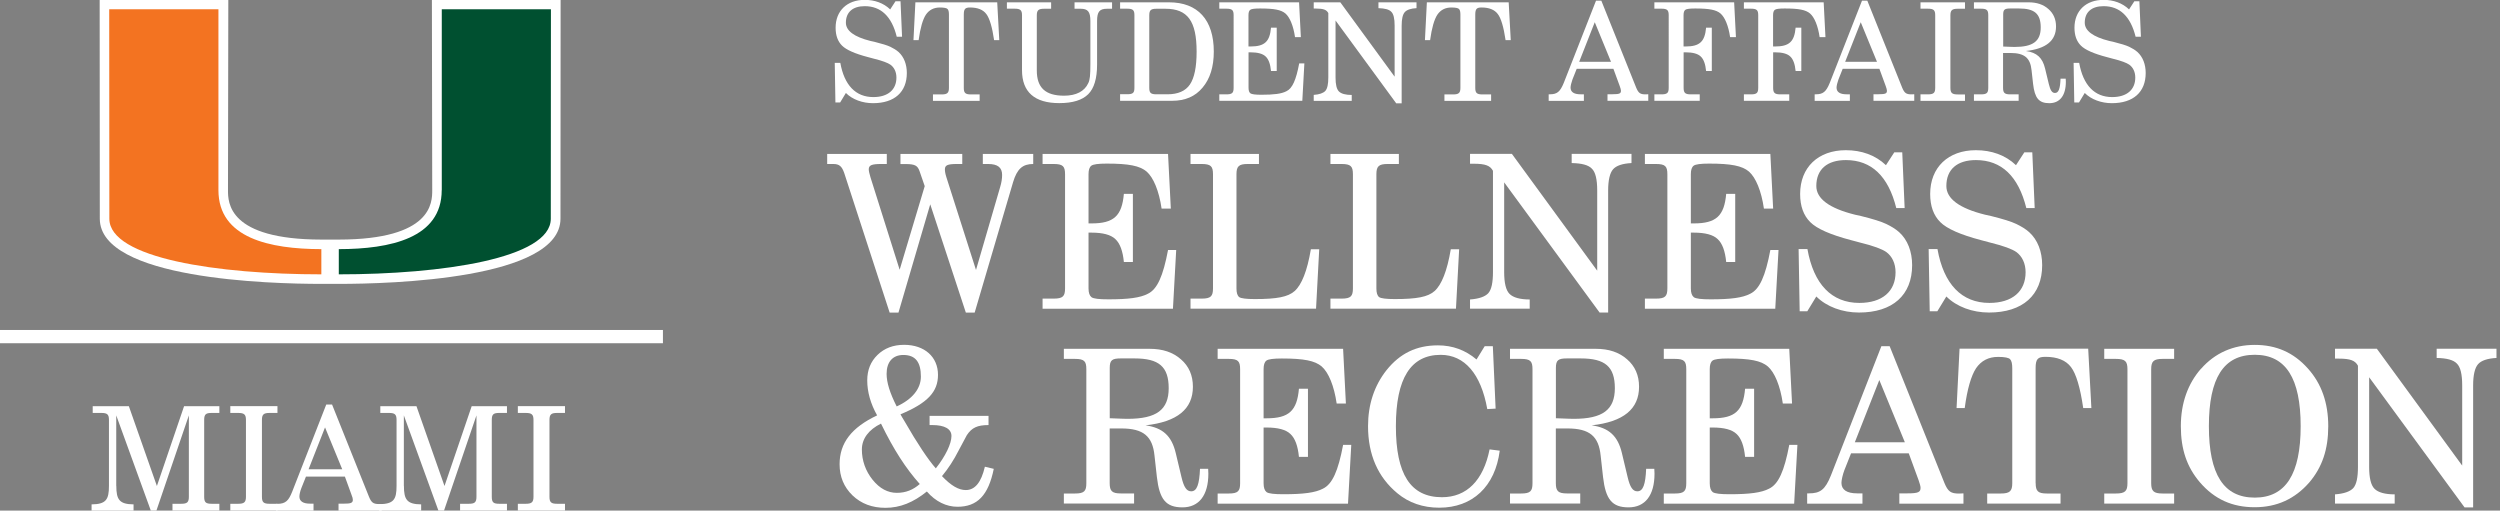 <?xml version="1.0" encoding="UTF-8"?>
<svg id="Layer_1" xmlns="http://www.w3.org/2000/svg" version="1.1" viewBox="0 0 377 77">
  <rect x="0" y="0" width="377" height="77" fill="#808080" stroke="none"/>
  <!-- Generator: Adobe Illustrator 29.1.0, SVG Export Plug-In . SVG Version: 2.1.0 Build 142)  -->
  <defs>
    <style>
      .st0 {
        fill: #005030;
      }

      .st1 {
        fill: #fff;
      }

      .st2 {
        fill: none;
        stroke: #fff;
        stroke-width: 2px;
      }

      .st3 {
        fill: #f37321;
      }
    </style>
  </defs>
  <path class="st1" d="M65.13,0l.05,28.68c0,1.84,0,7.43-14.08,7.45h-1.32s-1.32,0-1.32,0c-14.08-.02-14.08-5.61-14.08-7.45l.05-28.68H15.03l.02,32.98c0,9.12,25.58,9.83,33.42,9.83h2.63c7.84,0,33.42-.71,33.42-9.83l.02-32.98h-19.41Z"/>
  <path class="st0" d="M66.62,28.68V1.4h16.46s-.02,30.49-.02,31.58c0,5.99-16.43,8.39-31.97,8.39,0-.75,0-2.61,0-3.8,7.78-.01,15.52-1.66,15.52-8.89"/>
  <path class="st3" d="M32.94,28.68V1.4h-16.47s.02,30.49.02,31.58c0,5.99,16.43,8.39,31.97,8.39,0-.75,0-2.61,0-3.8-7.78-.01-15.52-1.66-15.52-8.89"/>
  <line class="st2" y1="50.76" x2="99.97" y2="50.76"/>
  <path class="st1" d="M17.54,73.27c0,2.07.46,2.77,2.6,2.79v.94h-6.33v-.94c2.2-.02,2.62-.74,2.62-2.79v-9.95c0-.85-.28-1.05-1.16-1.05h-1.29v-1.02h5.45l4.23,12.04,4.1-12.04h5.32v1.02h-1.16c-.87,0-1.13.2-1.13,1.05v11.6c0,.85.26,1.05,1.13,1.05h1.16v1.02h-7.07v-1.02h1.31c.87,0,1.16-.2,1.16-1.05v-12.28l-4.89,14.35h-.85l-5.21-14.35v10.62Z"/>
  <path class="st1" d="M34.73,75.97h1.18c.89,0,1.18-.22,1.18-1.05v-11.6c0-.83-.28-1.05-1.18-1.05h-1.18v-1.03h7.11v1.03h-1.18c-.89,0-1.16.22-1.16,1.05v11.6c0,.83.26,1.05,1.16,1.05h1.18v1.02h-7.11v-1.02Z"/>
  <path class="st1" d="M49.02,64.44l-2.49,6.33h5.08l-2.6-6.33ZM50.07,60.99l5.56,13.89c.35.85.61,1.13,1.5,1.13.13,0,.28,0,.44,0v.99h-6.52v-1.05h.83c.92,0,1.33-.07,1.33-.57,0-.17-.06-.44-.2-.76l-1-2.75h-5.87l-.68,1.7c-.2.5-.31,1.02-.31,1.31,0,.7.55,1.07,1.59,1.07h.54v1.05h-5.63v-1.02h.17c1.29,0,1.72-.52,2.25-1.85l5.13-13.13h.85Z"/>
  <path class="st1" d="M60.91,73.27c0,2.07.46,2.77,2.6,2.79v.94h-6.33v-.97c2.2-.02,2.62-.71,2.62-2.76v-9.95c0-.85-.28-1.05-1.16-1.05h-1.29v-1.02h5.45l4.23,12.04,4.1-12.04h5.32v1.02h-1.16c-.87,0-1.13.2-1.13,1.05v11.6c0,.85.26,1.05,1.13,1.05h1.16v1.02h-7.07v-1.02h1.31c.87,0,1.16-.2,1.16-1.05v-12.28l-4.89,14.35h-.85l-5.21-14.35v10.62Z"/>
  <path class="st1" d="M78.09,75.97h1.18c.89,0,1.18-.22,1.18-1.05v-11.6c0-.83-.28-1.05-1.18-1.05h-1.18v-1.03h7.11v1.03h-1.18c-.89,0-1.16.22-1.16,1.05v11.6c0,.83.26,1.05,1.16,1.05h1.18v1.02h-7.11v-1.02Z"/>
  <g>
    <path class="st1" d="M126.7,15.45h-.72l-.1-5.97h.84c.6,3.37,2.32,5.16,4.98,5.16,2.2,0,3.48-1.11,3.48-2.94,0-.84-.33-1.54-.91-1.95-.39-.27-1.19-.58-2.45-.89l-.93-.25c-1.95-.51-3.27-1.09-3.91-1.73s-.97-1.52-.97-2.7c0-2.55,1.73-4.2,4.38-4.2,1.5,0,2.84.47,3.85,1.44l.8-1.23h.76l.23,5.35h-.8c-.76-3.07-2.39-4.61-4.83-4.61-1.81,0-2.84.91-2.84,2.49,0,1.21,1.23,2.14,3.72,2.76l.56.12c1.15.29,1.95.53,2.43.76.47.23.88.47,1.23.78.82.74,1.25,1.87,1.25,3.17,0,2.88-1.87,4.55-5.1,4.55-1.58,0-3.11-.55-4.09-1.54l-.86,1.42Z"/>
    <path class="st1" d="M145.34,13.25c0,.76.23.99,1.07.99h1.32v.97h-7.04v-.97h1.32c.84,0,1.09-.23,1.09-.99V2.22c0-.43-.06-.72-.21-.86-.12-.14-.51-.23-1.15-.23-.93,0-1.63.37-2.12,1.09-.47.72-.84,2-1.09,3.83h-.78l.29-5.7h12.34l.31,5.7h-.78c-.29-1.97-.68-3.29-1.17-3.93-.49-.66-1.32-.99-2.45-.99-.74,0-.95.21-.95,1.09v11.03Z"/>
    <path class="st1" d="M151.85.35h6.66v.97h-1.07c-.84,0-1.09.23-1.09.99v8.31c0,2.61,1.3,3.81,4.11,3.81,1.83,0,3.09-.66,3.66-1.91.23-.47.31-1.15.31-2.86V3.17c0-1.42-.39-1.85-1.48-1.85h-.91V.35h5.66v.97h-.76c-1.13,0-1.5.45-1.5,1.85v6.56c0,2.1-.45,3.6-1.34,4.48s-2.32,1.34-4.36,1.34c-3.72,0-5.62-1.67-5.62-4.96V2.3c0-.76-.25-.99-1.09-.99h-1.19V.35Z"/>
    <path class="st1" d="M168.91,15.2v-.99h1.07c.88,0,1.09-.21,1.09-.97V2.3c0-.76-.21-.99-1.09-.99h-1.07V.35h7.38c4.34,0,6.75,2.65,6.75,7.43,0,2.28-.56,4.09-1.69,5.43-1.11,1.34-2.63,1.99-4.59,1.99h-7.86ZM173.31,13.25c0,.76.23.97,1.07.97h1.67c1.58,0,2.72-.49,3.39-1.48s1.01-2.63,1.01-4.96c0-4.61-1.36-6.46-4.71-6.46h-1.36c-.84,0-1.07.23-1.07.99v10.94Z"/>
    <path class="st1" d="M183.87,15.2v-.97h1.07c.88,0,1.09-.23,1.09-.99V2.3c0-.76-.21-.99-1.09-.99h-1.07V.35h12.03l.27,5.25h-.88c-.25-1.71-.78-2.98-1.44-3.56-.66-.56-1.71-.76-3.83-.76-.8,0-1.3.06-1.48.2-.19.14-.27.41-.27.82v4.71h.29c2.14,0,2.92-.72,3.11-2.84h.86v6.54h-.86c-.1-1.05-.37-1.79-.82-2.2-.43-.41-1.19-.62-2.28-.62h-.29v5.35c0,.43.1.7.29.84.21.14.74.21,1.63.21,1.91,0,3.04-.14,3.79-.53.91-.43,1.46-1.71,1.93-4.2h.78l-.31,5.64h-12.51Z"/>
    <path class="st1" d="M198.11,15.2v-.89c.86-.06,1.44-.27,1.75-.6.31-.35.45-1.03.45-2.04V1.97c-.27-.49-.72-.68-1.85-.68h-.35V.35h4.01l8.19,11.21V3.87c0-1.07-.16-1.77-.51-2.1-.33-.35-.97-.51-1.93-.54V.35h5.74v.88c-.86.04-1.46.25-1.77.6s-.47,1.03-.47,2.04v11.71h-.82l-9.15-12.49v8.6c0,1.05.16,1.75.51,2.1.35.35,1.01.53,1.93.53v.89h-5.72Z"/>
    <path class="st1" d="M222.47,13.25c0,.76.23.99,1.07.99h1.32v.97h-7.04v-.97h1.32c.84,0,1.09-.23,1.09-.99V2.22c0-.43-.06-.72-.21-.86-.12-.14-.51-.23-1.15-.23-.93,0-1.63.37-2.12,1.09-.47.72-.84,2-1.09,3.83h-.78l.29-5.7h12.34l.31,5.7h-.78c-.29-1.97-.68-3.29-1.17-3.93-.49-.66-1.32-.99-2.45-.99-.74,0-.95.21-.95,1.09v11.03Z"/>
    <path class="st1" d="M240.68.1h.8l5.25,13.1c.35.84.62,1.03,1.42,1.03.08,0,.31-.02.41-.02v.99h-6.15v-.99h.78c1.05,0,1.25-.12,1.25-.53,0-.16-.08-.41-.19-.72l-.95-2.59h-5.53l-.64,1.61c-.16.43-.29.97-.29,1.23,0,.66.51,1.01,1.5,1.01h.51v.99h-5.31v-.99h.16c1.09,0,1.56-.35,2.12-1.73L240.68.1ZM242.94,9.32l-2.45-5.97-2.35,5.97h4.79Z"/>
    <path class="st1" d="M249.48,15.2v-.97h1.07c.88,0,1.09-.23,1.09-.99V2.3c0-.76-.21-.99-1.09-.99h-1.07V.35h12.03l.27,5.25h-.88c-.25-1.71-.78-2.98-1.44-3.56-.66-.56-1.71-.76-3.83-.76-.8,0-1.3.06-1.48.2-.19.14-.27.41-.27.82v4.71h.29c2.14,0,2.92-.72,3.11-2.84h.86v6.54h-.86c-.1-1.05-.37-1.79-.82-2.2-.43-.41-1.19-.62-2.28-.62h-.29v5.35c0,.76.23.99,1.07.99h1.36v.97h-6.83Z"/>
    <path class="st1" d="M262.98,15.2v-.97h1.07c.88,0,1.09-.23,1.09-.99V2.3c0-.76-.21-.99-1.09-.99h-1.07V.35h12.03l.27,5.25h-.88c-.25-1.71-.78-2.98-1.44-3.56-.66-.56-1.71-.76-3.83-.76-.8,0-1.3.06-1.48.2-.19.14-.27.41-.27.82v4.71h.29c2.14,0,2.92-.72,3.11-2.84h.86v6.54h-.86c-.1-1.05-.37-1.79-.82-2.2-.43-.41-1.19-.62-2.28-.62h-.29v5.35c0,.76.23.99,1.07.99h1.36v.97h-6.83Z"/>
    <path class="st1" d="M280.79.1h.8l5.25,13.1c.35.84.62,1.03,1.42,1.03.08,0,.31-.02.41-.02v.99h-6.15v-.99h.78c1.05,0,1.25-.12,1.25-.53,0-.16-.08-.41-.19-.72l-.95-2.59h-5.53l-.64,1.61c-.16.43-.29.97-.29,1.23,0,.66.51,1.01,1.5,1.01h.51v.99h-5.31v-.99h.16c1.09,0,1.56-.35,2.12-1.73L280.79.1ZM283.05,9.32l-2.45-5.97-2.35,5.97h4.79Z"/>
    <path class="st1" d="M289.61,15.2v-.97h1.11c.88,0,1.11-.23,1.11-.99V2.3c0-.76-.23-.99-1.11-.99h-1.11V.35h6.71v.97h-1.11c-.84,0-1.09.23-1.09.99v10.94c0,.76.25.99,1.09.99h1.11v.97h-6.71Z"/>
    <path class="st1" d="M297.67,15.2v-.97h1.07c.88,0,1.09-.23,1.09-.99V2.3c0-.76-.21-.99-1.09-.99h-1.07V.35h8.23c1.25,0,2.24.33,3,1.01.76.66,1.15,1.54,1.15,2.63,0,2.14-1.5,3.37-4.55,3.7,1.67.23,2.51,1.03,2.9,2.65l.56,2.32c.23.97.49,1.36.93,1.36.56,0,.78-.66.84-2.16h.78c0,.1.02.37.02.47,0,2.08-.91,3.23-2.49,3.23s-2.2-.76-2.45-2.9l-.23-2.06c-.19-1.87-1.07-2.61-3.19-2.61h-1.11v5.25c0,.76.23.99,1.07.99h1.28v.97h-6.75ZM302.08,7.02l1.01.04c.16,0,.31.02.7.02,2.78,0,3.95-.86,3.95-2.94s-.95-2.86-3.27-2.86h-1.34c-.82,0-1.05.16-1.05.91v4.83Z"/>
    <path class="st1" d="M313.52,15.45h-.72l-.1-5.97h.84c.6,3.37,2.32,5.16,4.98,5.16,2.2,0,3.48-1.11,3.48-2.94,0-.84-.33-1.54-.91-1.95-.39-.27-1.19-.58-2.45-.89l-.93-.25c-1.95-.51-3.27-1.09-3.91-1.73s-.97-1.52-.97-2.7c0-2.55,1.73-4.2,4.38-4.2,1.5,0,2.84.47,3.85,1.44l.8-1.23h.76l.23,5.35h-.8c-.76-3.07-2.39-4.61-4.83-4.61-1.81,0-2.84.91-2.84,2.49,0,1.21,1.23,2.14,3.72,2.76l.56.12c1.15.29,1.95.53,2.43.76.47.23.88.47,1.23.78.82.74,1.25,1.87,1.25,3.17,0,2.88-1.87,4.55-5.1,4.55-1.58,0-3.11-.55-4.09-1.54l-.86,1.42Z"/>
  </g>
  <g>
    <path class="st1" d="M135.83,23.21h9.28v1.52h-.81c-1.42,0-1.81.19-1.81.81,0,.29.06.68.23,1.2l4.46,13.97,3.62-12.42c.23-.74.32-1.36.32-1.91,0-1.13-.68-1.65-2.1-1.65h-.81v-1.52h7.6v1.52c-1.58,0-2.43.71-3.04,2.75l-5.79,19.66h-1.33l-5.37-16.33-4.79,16.33h-1.33l-6.86-21.08c-.36-1-.74-1.33-1.65-1.33h-.91v-1.52h8.99v1.52h-.84c-1.45,0-1.88.19-1.88.81,0,.23.1.68.26,1.2l4.4,13.94,3.78-12.61-.78-2.26c-.29-.81-.65-1.07-2.07-1.07h-.81v-1.52Z"/>
    <path class="st1" d="M157.22,46.55v-1.52h1.68c1.39,0,1.71-.36,1.71-1.55v-17.2c0-1.2-.32-1.55-1.71-1.55h-1.68v-1.52h18.92l.42,8.25h-1.39c-.39-2.68-1.23-4.69-2.26-5.59-1.03-.87-2.68-1.2-6.01-1.2-1.26,0-2.04.1-2.33.32-.29.23-.42.65-.42,1.29v7.41h.45c3.36,0,4.59-1.13,4.88-4.46h1.36v10.28h-1.36c-.16-1.65-.58-2.81-1.29-3.46-.68-.65-1.88-.97-3.59-.97h-.45v8.41c0,.68.16,1.1.45,1.33.32.23,1.16.32,2.55.32,3.01,0,4.79-.23,5.95-.84,1.42-.68,2.3-2.68,3.04-6.6h1.23l-.49,8.86h-19.66Z"/>
    <path class="st1" d="M179.53,46.55v-1.52h1.68c1.39,0,1.71-.36,1.71-1.55v-17.2c0-1.2-.32-1.55-1.71-1.55h-1.68v-1.52h10.32v1.52h-1.71c-1.33,0-1.68.36-1.68,1.55v17.2c0,.68.13,1.1.42,1.33.29.19,1.07.29,2.33.29,3.36,0,5.01-.32,6.01-1.2,1.07-.94,1.91-3.04,2.46-6.31h1.26l-.48,8.96h-18.92Z"/>
    <path class="st1" d="M200.63,46.55v-1.52h1.68c1.39,0,1.71-.36,1.71-1.55v-17.2c0-1.2-.32-1.55-1.71-1.55h-1.68v-1.52h10.32v1.52h-1.71c-1.33,0-1.68.36-1.68,1.55v17.2c0,.68.13,1.1.42,1.33.29.19,1.07.29,2.33.29,3.36,0,5.01-.32,6.01-1.2,1.07-.94,1.91-3.04,2.46-6.31h1.26l-.48,8.96h-18.92Z"/>
    <path class="st1" d="M221.68,46.55v-1.39c1.36-.1,2.26-.42,2.75-.94.49-.55.71-1.62.71-3.2v-15.26c-.42-.78-1.13-1.07-2.91-1.07h-.55v-1.49h6.31l12.87,17.62v-12.09c0-1.68-.26-2.78-.81-3.3-.52-.55-1.52-.81-3.04-.84v-1.39h9.02v1.39c-1.36.07-2.3.39-2.78.94-.48.55-.74,1.62-.74,3.2v18.4h-1.29l-14.39-19.63v13.52c0,1.65.26,2.75.81,3.3s1.58.84,3.04.84v1.39h-8.99Z"/>
    <path class="st1" d="M248.05,46.55v-1.52h1.68c1.39,0,1.71-.36,1.71-1.55v-17.2c0-1.2-.32-1.55-1.71-1.55h-1.68v-1.52h18.92l.42,8.25h-1.39c-.39-2.68-1.23-4.69-2.26-5.59-1.03-.87-2.68-1.2-6.01-1.2-1.26,0-2.04.1-2.33.32-.29.23-.42.65-.42,1.29v7.41h.45c3.36,0,4.59-1.13,4.88-4.46h1.36v10.28h-1.36c-.16-1.65-.58-2.81-1.29-3.46-.68-.65-1.88-.97-3.59-.97h-.45v8.41c0,.68.16,1.1.45,1.33.32.23,1.16.32,2.55.32,3.01,0,4.79-.23,5.95-.84,1.42-.68,2.3-2.68,3.04-6.6h1.23l-.49,8.86h-19.66Z"/>
    <path class="st1" d="M272.52,46.94h-1.13l-.16-9.38h1.33c.94,5.3,3.65,8.12,7.83,8.12,3.46,0,5.46-1.75,5.46-4.62,0-1.33-.52-2.43-1.42-3.07-.61-.42-1.88-.91-3.85-1.39l-1.46-.39c-3.07-.81-5.14-1.71-6.14-2.72-1-1-1.52-2.39-1.52-4.24,0-4.01,2.72-6.6,6.89-6.6,2.36,0,4.46.74,6.05,2.26l1.26-1.94h1.2l.36,8.41h-1.26c-1.2-4.82-3.75-7.24-7.6-7.24-2.85,0-4.46,1.42-4.46,3.91,0,1.91,1.94,3.36,5.85,4.33l.87.19c1.81.45,3.07.84,3.82,1.2.74.36,1.39.74,1.94,1.23,1.29,1.16,1.97,2.94,1.97,4.98,0,4.53-2.94,7.15-8.02,7.15-2.49,0-4.88-.87-6.43-2.42l-1.36,2.23Z"/>
    <path class="st1" d="M292.13,46.94h-1.13l-.16-9.38h1.33c.94,5.3,3.65,8.12,7.83,8.12,3.46,0,5.46-1.75,5.46-4.62,0-1.33-.52-2.43-1.42-3.07-.61-.42-1.88-.91-3.85-1.39l-1.46-.39c-3.07-.81-5.14-1.71-6.14-2.72-1-1-1.52-2.39-1.52-4.24,0-4.01,2.72-6.6,6.89-6.6,2.36,0,4.46.74,6.05,2.26l1.26-1.94h1.2l.36,8.41h-1.26c-1.2-4.82-3.75-7.24-7.6-7.24-2.85,0-4.46,1.42-4.46,3.91,0,1.91,1.94,3.36,5.85,4.33l.87.19c1.81.45,3.07.84,3.82,1.2.74.36,1.39.74,1.94,1.23,1.29,1.16,1.97,2.94,1.97,4.98,0,4.53-2.94,7.15-8.02,7.15-2.49,0-4.88-.87-6.43-2.42l-1.36,2.23Z"/>
  </g>
  <g>
    <path class="st1" d="M149.86,70.7c-.81,4.01-2.49,5.72-5.47,5.72-1.68,0-3.3-.78-4.62-2.3-2.04,1.65-4.04,2.46-6.24,2.46-2,0-3.65-.61-4.98-1.88-1.29-1.26-1.94-2.81-1.94-4.69,0-3.2,1.78-5.53,5.66-7.37-1-1.78-1.49-3.56-1.49-5.27,0-1.58.52-2.85,1.55-3.85,1.03-1,2.36-1.52,4.01-1.52,3.07,0,5.11,1.81,5.11,4.53,0,2.55-1.55,4.24-5.66,5.95.13.23.32.58.61,1.04,1.97,3.43,3.56,5.79,4.72,7.11,1.46-1.84,2.36-3.72,2.36-4.88,0-1.07-1.03-1.65-2.88-1.65h-.42v-1.39h8.89v1.39c-1.68,0-2.52.39-3.27,1.52l-1.23,2.3c-.74,1.46-1.58,2.75-2.52,3.88,1.39,1.46,2.52,2.1,3.59,2.1,1.39,0,2.33-1.16,2.88-3.52l1.33.32ZM132.85,63.88c-1.84.91-2.88,2.26-2.88,3.91s.55,3.23,1.62,4.56c1.07,1.33,2.3,1.97,3.65,1.97s2.46-.45,3.46-1.33c-2.1-2.36-3.91-5.14-5.85-9.12ZM138.87,56.8c0-2.23-.84-3.27-2.65-3.27-1.58,0-2.52,1.03-2.52,2.85,0,1.29.49,2.88,1.52,4.91,2.36-1.07,3.65-2.68,3.65-4.49Z"/>
    <path class="st1" d="M160.43,75.94v-1.52h1.68c1.39,0,1.71-.36,1.71-1.55v-17.2c0-1.2-.32-1.55-1.71-1.55h-1.68v-1.52h12.93c1.97,0,3.52.52,4.72,1.58,1.2,1.03,1.81,2.42,1.81,4.14,0,3.36-2.36,5.3-7.15,5.82,2.62.36,3.95,1.62,4.56,4.17l.87,3.65c.36,1.52.78,2.13,1.46,2.13.87,0,1.23-1.04,1.33-3.4h1.23c0,.16.03.58.03.74,0,3.27-1.42,5.08-3.91,5.08s-3.46-1.2-3.85-4.56l-.36-3.23c-.29-2.94-1.68-4.11-5.01-4.11h-1.75v8.25c0,1.2.36,1.55,1.68,1.55h2v1.52h-10.61ZM167.35,63.07l1.58.06c.26,0,.49.03,1.1.03,4.37,0,6.21-1.36,6.21-4.62s-1.49-4.49-5.14-4.49h-2.1c-1.29,0-1.65.26-1.65,1.42v7.6Z"/>
    <path class="st1" d="M183.62,75.94v-1.52h1.68c1.39,0,1.71-.36,1.71-1.55v-17.2c0-1.2-.32-1.55-1.71-1.55h-1.68v-1.52h18.92l.42,8.25h-1.39c-.39-2.68-1.23-4.69-2.26-5.59-1.03-.87-2.68-1.2-6.01-1.2-1.26,0-2.04.1-2.33.32-.29.23-.42.65-.42,1.29v7.41h.45c3.36,0,4.59-1.13,4.88-4.46h1.36v10.28h-1.36c-.16-1.65-.58-2.81-1.29-3.46-.68-.65-1.88-.97-3.59-.97h-.45v8.41c0,.68.16,1.1.45,1.33.32.23,1.16.32,2.55.32,3.01,0,4.79-.23,5.95-.84,1.42-.68,2.3-2.68,3.04-6.6h1.23l-.49,8.86h-19.66Z"/>
    <path class="st1" d="M226.16,67.96c-.68,5.4-4.11,8.6-9.12,8.6-2.46,0-4.59-.74-6.31-2.17-2.94-2.43-4.43-5.82-4.43-10.12,0-3.27.94-6.11,2.78-8.44,2.04-2.55,4.53-3.75,7.76-3.75,2.2,0,4.14.71,5.82,2.13l1.23-2h1.23l.42,9.41-1.26.07c-.94-5.3-3.43-8.18-7.02-8.18-4.53,0-6.76,3.56-6.76,10.77s2.2,10.7,6.95,10.7c3.72,0,6.24-2.52,7.18-7.21l1.52.19Z"/>
    <path class="st1" d="M227.71,75.94v-1.52h1.68c1.39,0,1.71-.36,1.71-1.55v-17.2c0-1.2-.32-1.55-1.71-1.55h-1.68v-1.52h12.93c1.97,0,3.52.52,4.72,1.58,1.2,1.03,1.81,2.42,1.81,4.14,0,3.36-2.36,5.3-7.15,5.82,2.62.36,3.95,1.62,4.56,4.17l.87,3.65c.36,1.52.78,2.13,1.46,2.13.87,0,1.23-1.04,1.33-3.4h1.23c0,.16.03.58.03.74,0,3.27-1.42,5.08-3.91,5.08s-3.46-1.2-3.85-4.56l-.36-3.23c-.29-2.94-1.68-4.11-5.01-4.11h-1.75v8.25c0,1.2.36,1.55,1.68,1.55h2v1.52h-10.61ZM234.63,63.07l1.58.06c.26,0,.49.03,1.1.03,4.37,0,6.21-1.36,6.21-4.62s-1.49-4.49-5.14-4.49h-2.1c-1.29,0-1.65.26-1.65,1.42v7.6Z"/>
    <path class="st1" d="M250.9,75.94v-1.52h1.68c1.39,0,1.71-.36,1.71-1.55v-17.2c0-1.2-.32-1.55-1.71-1.55h-1.68v-1.52h18.92l.42,8.25h-1.39c-.39-2.68-1.23-4.69-2.26-5.59-1.03-.87-2.68-1.2-6.01-1.2-1.26,0-2.04.1-2.33.32-.29.23-.42.65-.42,1.29v7.41h.45c3.36,0,4.59-1.13,4.88-4.46h1.36v10.28h-1.36c-.16-1.65-.58-2.81-1.29-3.46-.68-.65-1.88-.97-3.59-.97h-.45v8.41c0,.68.16,1.1.45,1.33.32.23,1.16.32,2.55.32,3.01,0,4.79-.23,5.95-.84,1.42-.68,2.3-2.68,3.04-6.6h1.23l-.49,8.86h-19.66Z"/>
    <path class="st1" d="M283.7,52.21h1.26l8.25,20.6c.55,1.33.97,1.62,2.23,1.62.13,0,.49-.03.65-.03v1.55h-9.67v-1.55h1.23c1.65,0,1.97-.19,1.97-.84,0-.26-.13-.65-.29-1.13l-1.49-4.07h-8.7l-1,2.52c-.26.68-.45,1.52-.45,1.94,0,1.03.81,1.58,2.36,1.58h.81v1.55h-8.34v-1.55h.26c1.71,0,2.46-.55,3.33-2.72l7.6-19.47ZM287.25,66.69l-3.85-9.38-3.69,9.38h7.53Z"/>
    <path class="st1" d="M306.98,72.87c0,1.2.36,1.55,1.68,1.55h2.07v1.52h-11.06v-1.52h2.07c1.33,0,1.71-.36,1.71-1.55v-17.33c0-.68-.1-1.13-.32-1.36-.19-.23-.81-.36-1.81-.36-1.46,0-2.55.58-3.33,1.71-.74,1.13-1.33,3.14-1.71,6.01h-1.23l.45-8.96h19.4l.48,8.96h-1.23c-.45-3.1-1.07-5.17-1.84-6.18-.78-1.03-2.07-1.55-3.85-1.55-1.16,0-1.49.32-1.49,1.71v17.33Z"/>
    <path class="st1" d="M317.32,75.94v-1.52h1.75c1.39,0,1.75-.36,1.75-1.55v-17.2c0-1.2-.36-1.55-1.75-1.55h-1.75v-1.52h10.54v1.52h-1.75c-1.33,0-1.71.36-1.71,1.55v17.2c0,1.2.39,1.55,1.71,1.55h1.75v1.52h-10.54Z"/>
    <path class="st1" d="M331.93,55.6c2.07-2.36,4.85-3.59,8.08-3.59s5.85,1.13,8.02,3.56c2.07,2.3,3.07,5.21,3.07,8.7s-.91,6.18-2.85,8.47c-2.17,2.49-4.88,3.75-8.25,3.75s-6.05-1.2-8.25-3.75c-1.97-2.3-2.88-4.98-2.88-8.47s1.07-6.43,3.04-8.67ZM340.02,75.04c4.66,0,6.92-3.56,6.92-10.77s-2.23-10.77-6.92-10.77-6.92,3.49-6.92,10.77,2.23,10.77,6.92,10.77Z"/>
    <path class="st1" d="M352.12,75.94v-1.39c1.36-.1,2.26-.42,2.75-.94.49-.55.71-1.62.71-3.2v-15.26c-.42-.78-1.13-1.07-2.91-1.07h-.55v-1.49h6.31l12.87,17.62v-12.09c0-1.68-.26-2.78-.81-3.3-.52-.55-1.52-.81-3.04-.84v-1.39h9.02v1.39c-1.36.07-2.3.39-2.78.94-.48.55-.74,1.62-.74,3.2v18.4h-1.29l-14.39-19.63v13.52c0,1.65.26,2.75.81,3.3s1.58.84,3.04.84v1.39h-8.99Z"/>
  </g>
</svg>